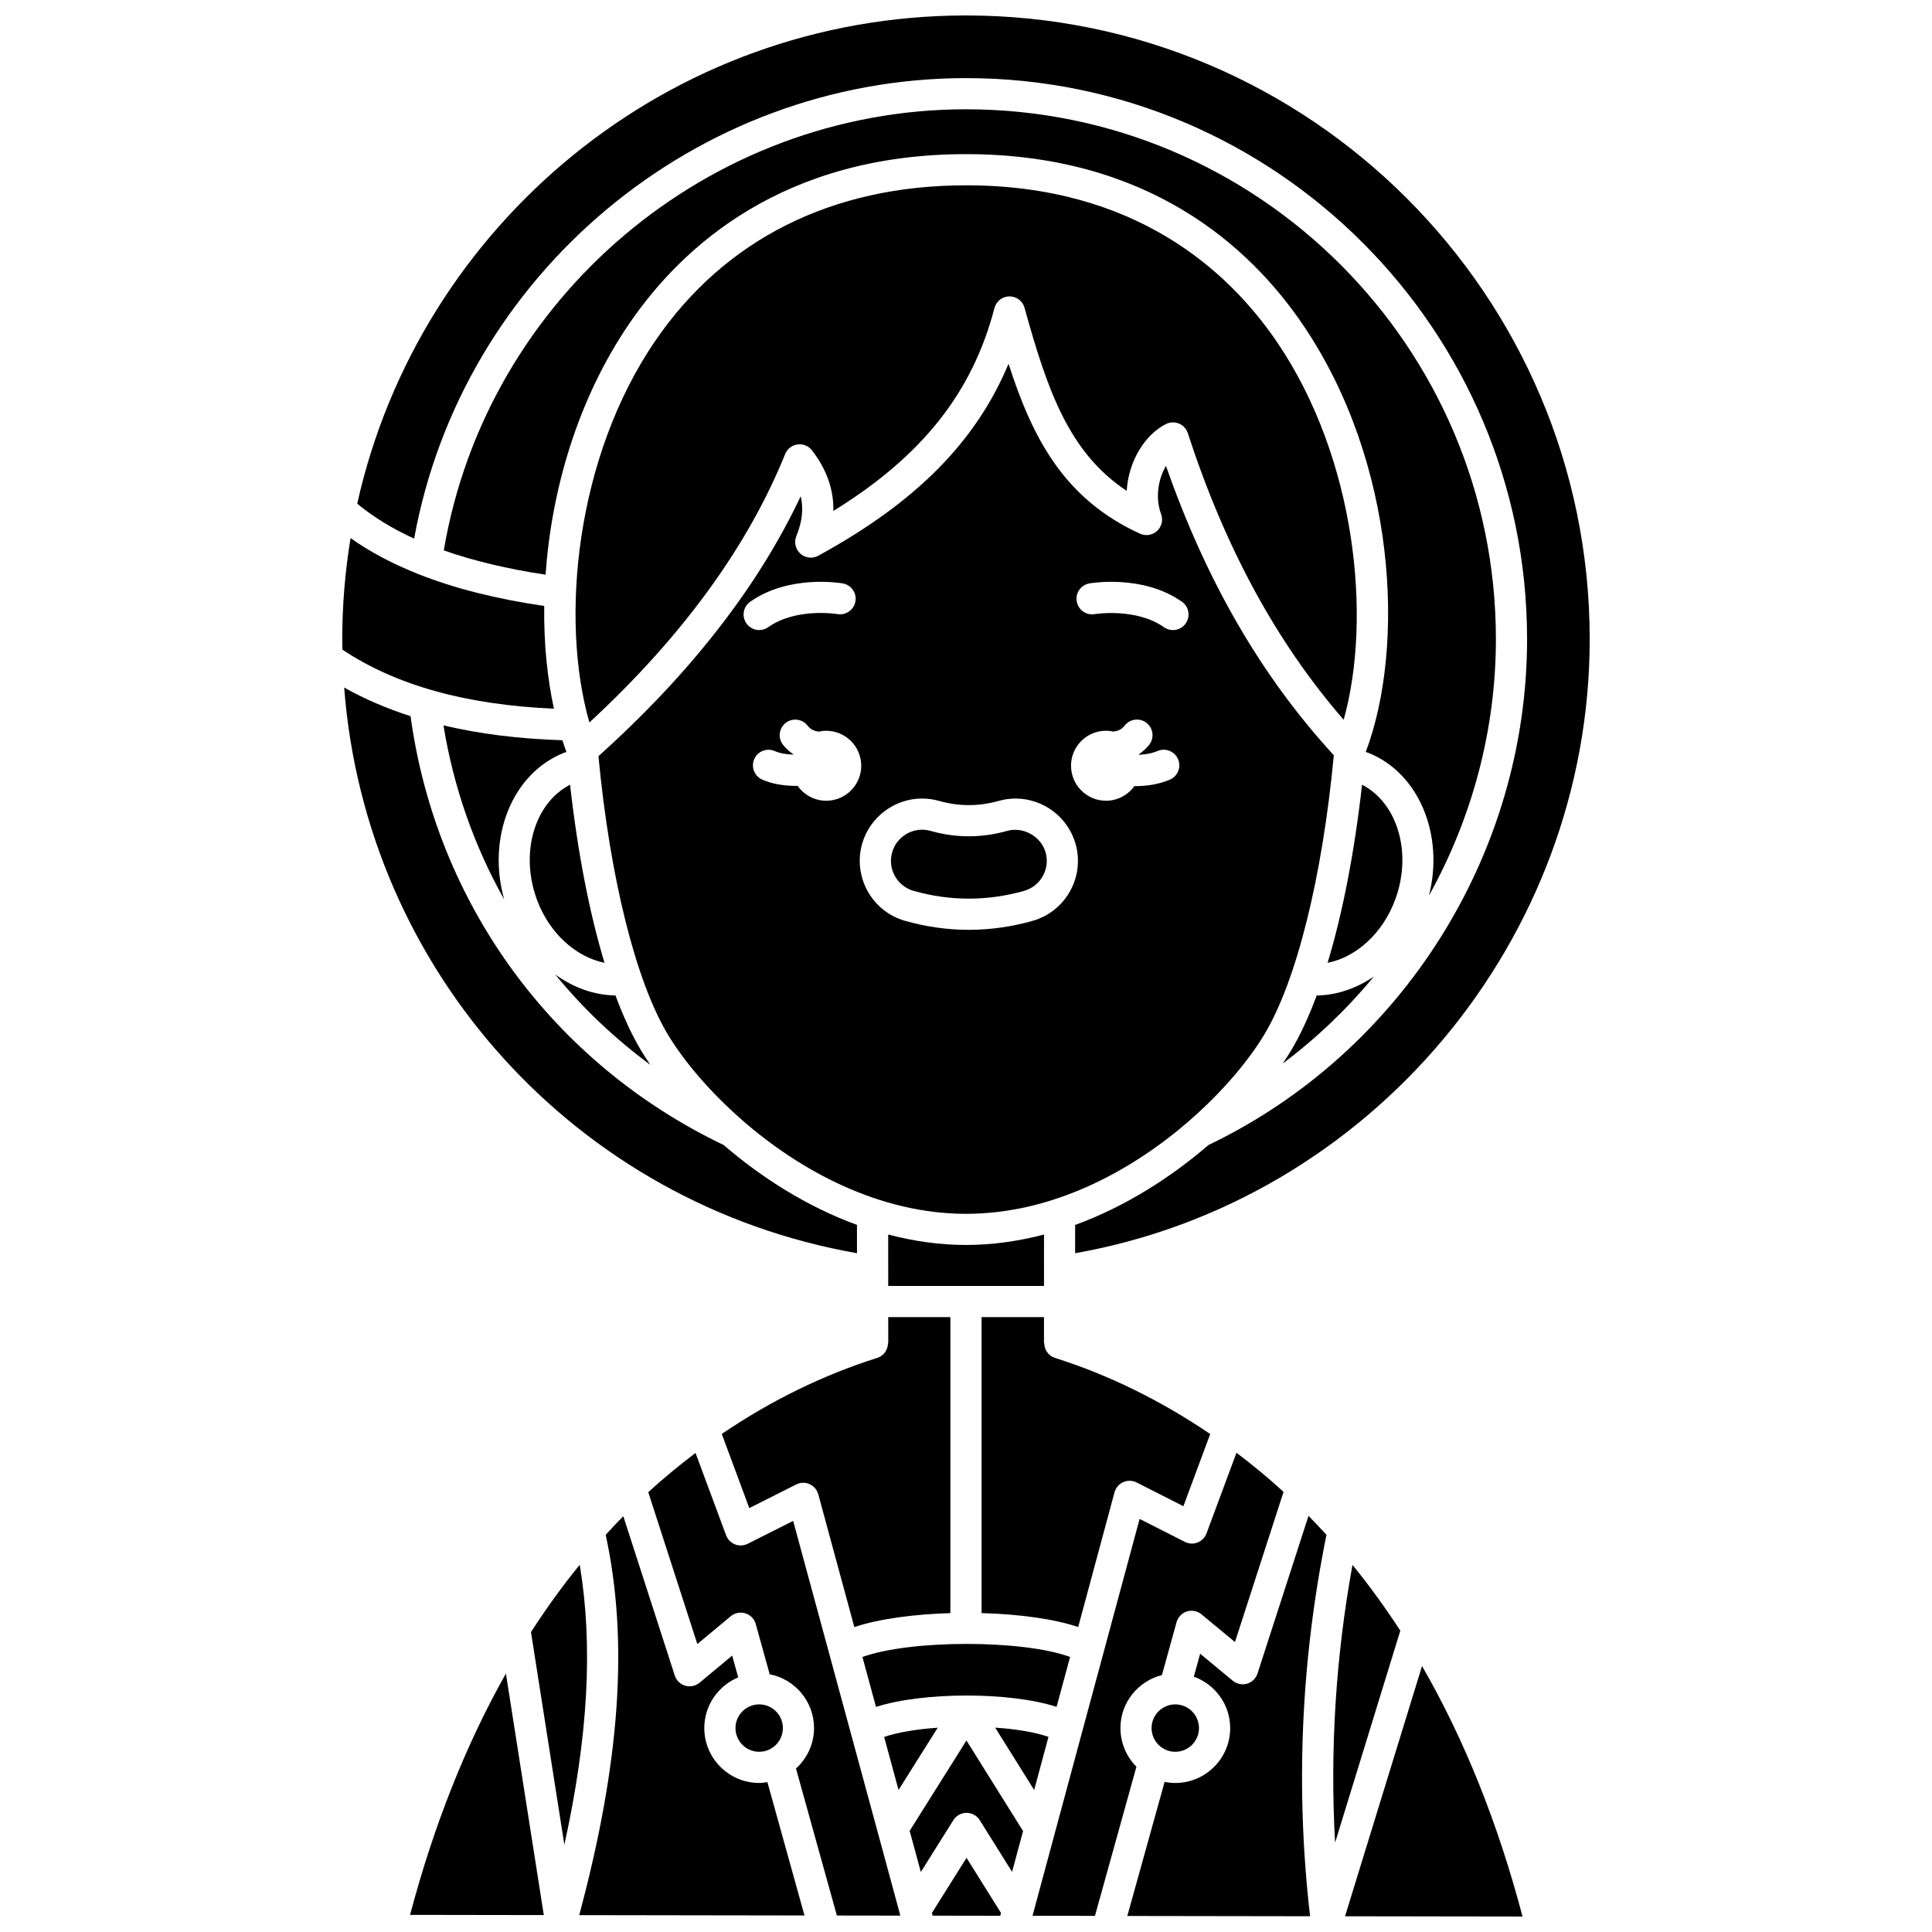 <?xml version="1.0" encoding="UTF-8"?>
<!-- Uploaded to: ICON Repo, www.svgrepo.com, Generator: ICON Repo Mixer Tools -->
<svg width="800px" height="800px" version="1.1" viewBox="144 144 512 512" xmlns="http://www.w3.org/2000/svg">
 <defs>
  <clipPath id="h">
   <path d="m238 148.09h328v328.91h-328z"/>
  </clipPath>
  <clipPath id="g">
   <path d="m390 636h20v15.902h-20z"/>
  </clipPath>
  <clipPath id="f">
   <path d="m315 529h68v122.9h-68z"/>
  </clipPath>
  <clipPath id="e">
   <path d="m417 528h68v123.9h-68z"/>
  </clipPath>
  <clipPath id="d">
   <path d="m500 585h48v66.902h-48z"/>
  </clipPath>
  <clipPath id="c">
   <path d="m442 545h54v106.9h-54z"/>
  </clipPath>
  <clipPath id="b">
   <path d="m297 545h61v106.9h-61z"/>
  </clipPath>
  <clipPath id="a">
   <path d="m252 587h37v64.902h-37z"/>
  </clipPath>
 </defs>
 <path d="m400.02 193.11c-35.426 0-63.906 14.242-82.348 41.188-21.203 30.965-25.277 74.02-17.473 101.16 24.484-22.617 41.922-46.523 51.883-71.137 0.555-1.371 1.801-2.34 3.262-2.543 1.465-0.207 2.926 0.395 3.832 1.562 3.906 5.051 5.797 10.43 5.672 16.07 23.555-14.551 36.859-31.402 42.691-53.777 0.473-1.809 2.098-3.074 3.965-3.09h0.031c1.855 0 3.484 1.238 3.981 3.027 6 21.676 11.703 38.359 27.082 48.52 0.43-7.922 4.898-14.988 10.418-17.727 1.078-0.531 2.332-0.57 3.438-0.105 1.105 0.461 1.953 1.387 2.324 2.527 9.938 30.488 23.484 55.414 41.305 75.961 7.527-26.863 3.344-69.223-17.688-100.14-12.883-18.93-37.629-41.5-82.375-41.5z"/>
 <path d="m304.2 399.15c-3.981-13.156-7.113-29.27-9.125-47.191-9.375 4.82-13.359 18.008-8.789 30.445 3.277 8.93 10.363 15.23 17.914 16.746z"/>
 <path d="m316.36 426.2c-0.906-1.312-1.734-2.594-2.473-3.828-2.414-4.027-4.684-8.934-6.777-14.562-5.688-0.086-11.191-2.094-15.973-5.57 7.316 8.949 15.781 17 25.223 23.961z"/>
 <path d="m386.11 380.09c9.676 2.742 19.594 2.742 29.285 0 4.383-1.242 6.941-5.805 5.703-10.176-1.203-4.289-5.961-6.922-10.195-5.715-6.734 1.902-13.578 1.898-20.273 0.004-0.746-0.215-1.504-0.32-2.266-0.32-3.68 0-6.945 2.473-7.945 6.012-1.242 4.383 1.316 8.953 5.691 10.195z"/>
 <path d="m340.54 440.72c0.094 0.074 0.176 0.156 0.266 0.238 15.102 13.156 36.047 24.719 59.215 24.719 23.172 0 44.117-11.562 59.219-24.719 0.086-0.082 0.168-0.16 0.266-0.238 8.75-7.668 15.531-15.855 19.574-22.598 8.531-14.219 15.367-41.789 18.395-73.973-19.098-20.789-33.711-45.918-44.477-76.684-2.035 3.43-2.926 8.387-1.293 12.773 0.582 1.566 0.16 3.328-1.062 4.465-1.223 1.141-3.008 1.426-4.531 0.73-19.93-9.113-28.41-24.996-34.836-45.031-8.688 20.789-24.699 36.82-50.434 50.875-1.527 0.844-3.422 0.621-4.734-0.547-1.301-1.164-1.73-3.023-1.07-4.644 1.543-3.773 1.941-7.246 1.16-10.586-11.266 23.93-29.289 47.051-53.602 68.887 3.035 32.082 9.855 59.551 18.371 73.734 4.043 6.746 10.82 14.93 19.574 22.598zm92.156-142.11c0.578-0.098 14.227-2.402 24.531 4.859 1.863 1.312 2.312 3.891 0.996 5.758-0.801 1.141-2.082 1.75-3.379 1.75-0.82 0-1.652-0.242-2.375-0.754-7.406-5.223-18.242-3.496-18.336-3.477-2.25 0.391-4.391-1.105-4.781-3.352-0.402-2.25 1.098-4.391 3.344-4.785zm4.41 39.043c0.688 0 1.352 0.086 2 0.227 1.102-0.148 2.137-0.547 2.918-1.57 1.391-1.812 3.984-2.152 5.789-0.762 1.809 1.387 2.152 3.981 0.762 5.789-0.793 1.027-1.734 1.836-2.742 2.543 0.016 0.047 0.027 0.09 0.043 0.137 1.664-0.074 3.379-0.352 4.898-1 2.082-0.891 4.523 0.07 5.422 2.172 0.898 2.098-0.074 4.527-2.168 5.422-2.875 1.23-6.094 1.719-9.137 1.719-0.086 0-0.168-0.012-0.262-0.012-1.684 2.34-4.414 3.883-7.519 3.883-5.121 0-9.277-4.156-9.277-9.277-0.004-5.117 4.152-9.27 9.273-9.27zm-48.742 17.969c1.531 0 3.055 0.215 4.531 0.637 5.211 1.473 10.496 1.477 15.754-0.008 1.457-0.414 2.969-0.625 4.492-0.625 7.375 0 13.914 4.953 15.906 12.047 2.477 8.738-2.641 17.883-11.402 20.363-5.574 1.578-11.258 2.379-16.891 2.379-5.637 0-11.324-0.801-16.895-2.383-8.758-2.481-13.867-11.625-11.391-20.395 2.008-7.07 8.539-12.016 15.895-12.016zm-25.41 0.582c-3.137 0-5.898-1.57-7.578-3.953-0.125 0-0.238 0.02-0.363 0.02-3.117 0-6.348-0.48-9.031-1.676-2.082-0.934-3.016-3.375-2.086-5.457 0.934-2.078 3.363-3.016 5.457-2.086 1.355 0.602 3.102 0.871 4.848 0.934 0.012-0.031 0.02-0.066 0.031-0.098-1.012-0.707-1.953-1.512-2.746-2.539-1.391-1.809-1.051-4.402 0.762-5.789 1.809-1.391 4.402-1.051 5.789 0.762 0.789 1.023 1.82 1.422 2.926 1.57 0.645-0.141 1.309-0.227 1.996-0.227 5.121 0 9.277 4.156 9.277 9.277-0.004 5.109-4.156 9.262-9.281 9.262zm-20.141-52.734c10.305-7.262 23.957-4.961 24.531-4.859 2.246 0.395 3.746 2.535 3.348 4.781-0.395 2.242-2.539 3.723-4.769 3.352-0.105-0.02-10.895-1.785-18.348 3.473-0.723 0.512-1.555 0.754-2.375 0.754-1.297 0-2.578-0.605-3.379-1.75-1.32-1.863-0.871-4.438 0.992-5.75z"/>
 <g clip-path="url(#h)">
  <path d="m400.02 164.7c81.98 0 148.67 66.691 148.67 148.67 0 56.906-33.129 109.48-84.43 134.07-9.805 8.449-21.859 16.258-35.336 21.184l-0.004 7.492c78.07-13.789 136.37-82.887 136.37-162.74 0-91.133-74.141-165.28-165.27-165.28-78.832 0-144.9 55.461-161.35 129.39 4.238 3.492 9.242 6.594 15.086 9.254 12.684-69.938 74.613-122.04 146.26-122.04z"/>
 </g>
 <path d="m421.86 604.29c-3.539-1.242-8.57-2.07-14.129-2.449l10.332 16.523z"/>
 <path d="m392.5 601.86c-5.543 0.387-10.59 1.211-14.191 2.449l3.816 14.051z"/>
 <path d="m427.58 583.11c-12.527-4.613-42.285-4.606-55.023 0.008l3.594 13.23c12.559-4.016 35.441-4.023 47.859-0.016z"/>
 <path d="m486.16 422.38c-0.672 1.121-1.438 2.289-2.242 3.473 8.992-6.734 17.098-14.484 24.172-23.062-4.594 3.121-9.785 4.949-15.152 5.027-2.094 5.629-4.363 10.531-6.777 14.562z"/>
 <path d="m504.96 351.96c-2.019 17.922-5.148 34.039-9.133 47.195 7.586-1.5 14.633-7.816 17.918-16.754 4.578-12.43 0.586-25.617-8.785-30.441z"/>
 <path d="m540.43 313.37c0-77.426-62.988-140.41-140.41-140.41-68.23 0-127.12 50.027-138.41 116.9 7.856 2.769 16.867 4.914 26.969 6.434 1.57-22.285 8.402-46.406 22.273-66.664 13.984-20.43 40.809-44.781 89.164-44.781 48.359 0 75.203 24.531 89.207 45.113 24.984 36.723 27.223 85.457 16.715 113.32 0.227 0.082 0.473 0.145 0.691 0.234 13.441 5.356 20.137 21.77 16.059 37.832 11.371-20.484 17.742-43.809 17.742-67.98z"/>
 <path d="m293.41 343.52c0.223-0.086 0.473-0.152 0.703-0.234-0.375-1.008-0.727-2.059-1.07-3.117-11.562-0.363-22.035-1.676-31.52-3.938 2.68 16.465 8.164 32.02 16.09 46.117-4.621-16.375 2.078-33.363 15.797-38.828z"/>
 <path d="m379.38 471.16 0.008 13.621h41.281l0.008-13.621c-6.633 1.738-13.535 2.766-20.645 2.766-7.113 0.004-14.02-1.02-20.652-2.766z"/>
 <path d="m385.07 629.2 2.961 10.898 8.617-13.734c0.754-1.207 2.078-1.938 3.496-1.938h0.004c1.422 0 2.742 0.734 3.496 1.941l8.566 13.695 2.914-10.812-15.004-24z"/>
 <g clip-path="url(#g)">
  <path d="m390.96 650.96 0.195 0.711 17.918 0.027 0.203-0.742-9.137-14.613z"/>
 </g>
 <path d="m345.19 608.24c3.465 0 6.281-2.816 6.281-6.281 0-3.465-2.816-6.281-6.281-6.281s-6.281 2.82-6.281 6.281c0 3.461 2.816 6.281 6.281 6.281z"/>
 <path d="m342.57 543.66 12.438-6.266c1.109-0.562 2.402-0.59 3.539-0.082 1.133 0.504 1.977 1.492 2.305 2.688l9.555 35.188c6.527-2.176 15.785-3.414 25.453-3.691v-78.453h-16.469l0.004 6.867h-0.074c0 1.75-1.066 3.379-2.828 3.938-14.387 4.543-28.23 11.34-41.215 20.164z"/>
 <g clip-path="url(#f)">
  <path d="m382.46 651.12-5.84-21.508c-0.02-0.074-0.047-0.145-0.062-0.223l-22.363-82.336-12.039 6.066c-1.055 0.527-2.281 0.586-3.367 0.156-1.094-0.43-1.953-1.305-2.363-2.406l-8.105-21.82c-4.312 3.258-8.5 6.711-12.523 10.391l13.004 40.246 8.855-7.367c1.078-0.891 2.539-1.18 3.875-0.77 1.34 0.422 2.375 1.488 2.75 2.836l3.695 13.316c6.688 1.305 11.75 7.199 11.75 14.262 0 4.254-1.867 8.051-4.785 10.707l10.836 38.965 16.816 0.023-0.07-0.258c-0.023-0.094-0.043-0.184-0.062-0.281z"/>
 </g>
 <g clip-path="url(#e)">
  <path d="m440.93 601.96c0-6.789 4.695-12.461 10.996-14.055l3.875-14.008c0.375-1.352 1.41-2.422 2.742-2.84 1.34-0.414 2.793-0.133 3.875 0.762l8.859 7.344 12.875-39.805c-4.035-3.695-8.207-7.141-12.473-10.363l-7.945 21.375c-0.414 1.105-1.273 1.977-2.367 2.406-1.094 0.43-2.324 0.371-3.371-0.164l-11.988-6.086-28.223 104.59c-0.016 0.094-0.043 0.191-0.066 0.281l-0.082 0.305 16.535 0.023 10.992-39.527c-2.613-2.621-4.234-6.246-4.234-10.242z"/>
 </g>
 <path d="m502.42 558.71c-4.441 24.438-5.981 49.086-4.609 73.613l17.285-56.18c-3.969-6.098-8.207-11.941-12.676-17.434z"/>
 <g clip-path="url(#d)">
  <path d="m500.45 651.83 47.039 0.07c-6.504-24.695-15.426-46.98-26.637-66.379z"/>
 </g>
 <g clip-path="url(#c)">
  <path d="m490.77 545.72-13.516 41.777c-0.422 1.305-1.461 2.312-2.773 2.695-1.309 0.379-2.734 0.086-3.793-0.785l-8.633-7.156-1.68 6.078c5.602 2.023 9.637 7.344 9.637 13.633 0 8.016-6.523 14.543-14.543 14.543-0.969 0-1.922-0.102-2.836-0.285l-9.883 35.531 48.438 0.074c-3.902-33.582-2.449-67.559 4.34-101.08-1.57-1.715-3.152-3.398-4.758-5.027z"/>
 </g>
 <path d="m449.18 601.96c0 3.465 2.82 6.281 6.281 6.281 3.461 0 6.281-2.816 6.281-6.281 0-3.465-2.82-6.281-6.281-6.281-3.461 0-6.281 2.816-6.281 6.281z"/>
 <g clip-path="url(#b)">
  <path d="m345.19 616.5c-8.016 0-14.543-6.523-14.543-14.543 0-6.051 3.723-11.242 8.988-13.43l-1.602-5.777-8.637 7.188c-1.055 0.875-2.473 1.168-3.793 0.793-1.316-0.379-2.359-1.391-2.781-2.695l-13.645-42.234c-1.586 1.609-3.133 3.266-4.664 4.938 6.094 28.094 3.852 60.305-7.016 100.79l59.699 0.09-9.828-35.34c-0.719 0.109-1.434 0.223-2.18 0.223z"/>
 </g>
 <path d="m288.22 304.59c-12.645-1.852-23.77-4.648-33.266-8.414-0.047-0.023-0.094-0.031-0.141-0.059-6.789-2.695-12.789-5.859-17.91-9.516-1.43 8.723-2.203 17.656-2.203 26.773 0 0.93 0.023 1.863 0.047 2.797 14.246 9.473 32.664 14.602 56.051 15.645-1.789-8.219-2.699-17.457-2.578-27.227z"/>
 <path d="m439.36 539.47c0.328-1.203 1.172-2.188 2.312-2.691 1.133-0.5 2.441-0.473 3.543 0.09l12.395 6.289 7.109-19.125c-12.938-8.781-26.742-15.613-41.156-20.184-1.758-0.559-2.824-2.184-2.824-3.938h-0.074l0.004-6.867h-16.543v78.445c9.746 0.266 19.078 1.496 25.605 3.688z"/>
 <path d="m371.11 476.11-0.004-7.5c-13.473-4.918-25.523-12.723-35.328-21.168-45.352-21.691-76.172-64.027-82.98-113.65-6.332-2.051-12.219-4.543-17.59-7.59 5.734 75.137 61.5 136.85 135.9 149.91z"/>
 <g clip-path="url(#a)">
  <path d="m252.67 651.46 35.445 0.055-10.043-64.004c-10.613 18.793-19.117 40.25-25.402 63.949z"/>
 </g>
 <path d="m297.63 558.68c-4.531 5.559-8.848 11.535-12.918 17.836l8.848 56.371c6.316-28.715 7.641-52.84 4.07-74.207z"/>
</svg>